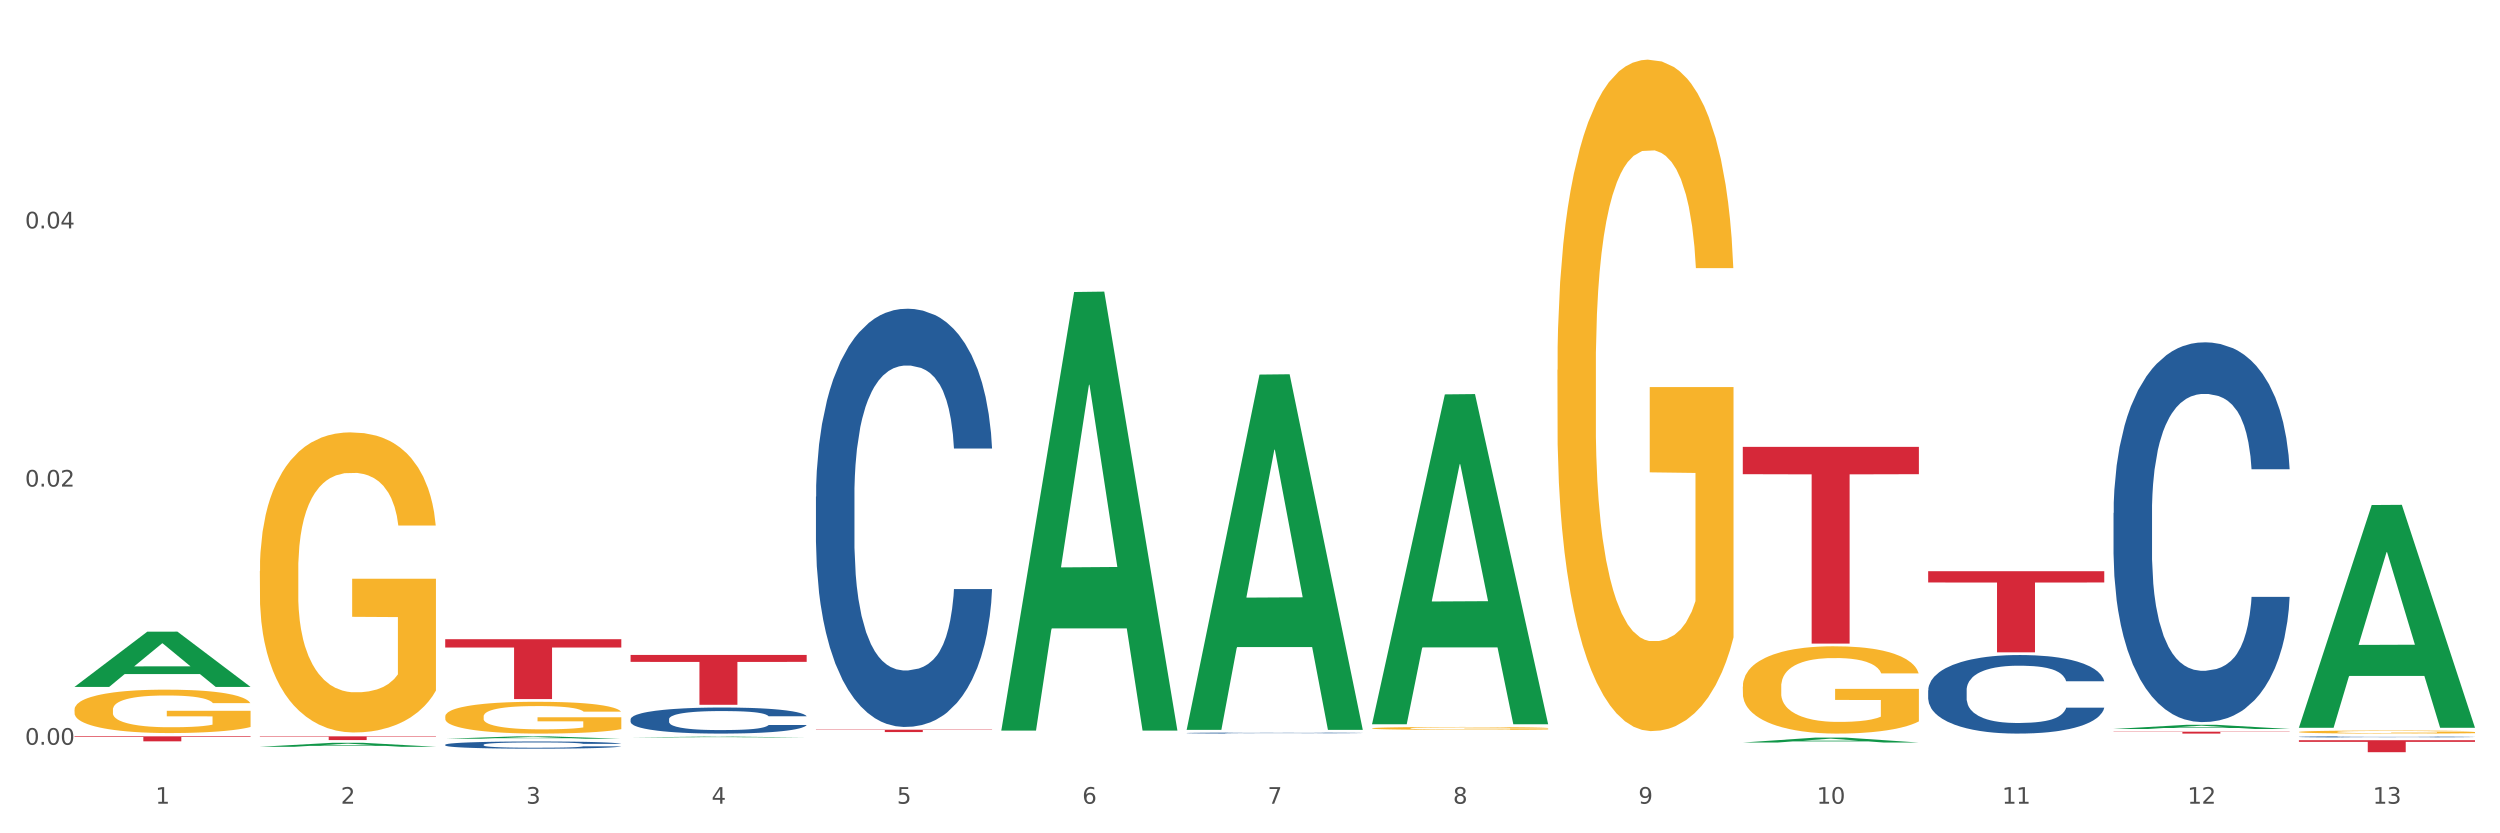 <?xml version="1.0" encoding="utf-8" standalone="no"?>
<!DOCTYPE svg PUBLIC "-//W3C//DTD SVG 1.1//EN"
  "http://www.w3.org/Graphics/SVG/1.1/DTD/svg11.dtd">
<svg xmlns:xlink="http://www.w3.org/1999/xlink" width="1080pt" height="360pt" viewBox="0 0 1080 360" xmlns="http://www.w3.org/2000/svg" version="1.1">
 <rect x="0" y="0" width="1080" height="360" fill="#333333" stroke="none"/>
 <defs>
  <style type="text/css">*{stroke-linejoin: round; stroke-linecap: butt}</style>
 </defs>
 <g id="figure_1">
  <g id="patch_1">
   <path d="M 0 360 
L 1080 360 
L 1080 0 
L 0 0 
z
" style="fill: #ffffff; stroke: #ffffff; stroke-linejoin: miter"/>
  </g>
  <g id="axes_1">
   <g id="matplotlib.axis_1">
    <g id="xtick_1">
     <g id="text_1">
      <!-- 1 -->
      <g style="fill: #4d4d4d" transform="translate(67.159 347.204) scale(0.096 -0.096)">
       <defs>
        <path id="DejaVuSans-31" d="M 794 531 
L 1825 531 
L 1825 4091 
L 703 3866 
L 703 4441 
L 1819 4666 
L 2450 4666 
L 2450 531 
L 3481 531 
L 3481 0 
L 794 0 
L 794 531 
z
" transform="scale(0.016)"/>
       </defs>
       <use xlink:href="#DejaVuSans-31"/>
      </g>
     </g>
    </g>
    <g id="xtick_2">
     <g id="text_2">
      <!-- 2 -->
      <g style="fill: #4d4d4d" transform="translate(147.238 347.204) scale(0.096 -0.096)">
       <defs>
        <path id="DejaVuSans-32" d="M 1228 531 
L 3431 531 
L 3431 0 
L 469 0 
L 469 531 
Q 828 903 1448 1529 
Q 2069 2156 2228 2338 
Q 2531 2678 2651 2914 
Q 2772 3150 2772 3378 
Q 2772 3750 2511 3984 
Q 2250 4219 1831 4219 
Q 1534 4219 1204 4116 
Q 875 4013 500 3803 
L 500 4441 
Q 881 4594 1212 4672 
Q 1544 4750 1819 4750 
Q 2544 4750 2975 4387 
Q 3406 4025 3406 3419 
Q 3406 3131 3298 2873 
Q 3191 2616 2906 2266 
Q 2828 2175 2409 1742 
Q 1991 1309 1228 531 
z
" transform="scale(0.016)"/>
       </defs>
       <use xlink:href="#DejaVuSans-32"/>
      </g>
     </g>
    </g>
    <g id="xtick_3">
     <g id="text_3">
      <!-- 3 -->
      <g style="fill: #4d4d4d" transform="translate(227.317 347.204) scale(0.096 -0.096)">
       <defs>
        <path id="DejaVuSans-33" d="M 2597 2516 
Q 3050 2419 3304 2112 
Q 3559 1806 3559 1356 
Q 3559 666 3084 287 
Q 2609 -91 1734 -91 
Q 1441 -91 1130 -33 
Q 819 25 488 141 
L 488 750 
Q 750 597 1062 519 
Q 1375 441 1716 441 
Q 2309 441 2620 675 
Q 2931 909 2931 1356 
Q 2931 1769 2642 2001 
Q 2353 2234 1838 2234 
L 1294 2234 
L 1294 2753 
L 1863 2753 
Q 2328 2753 2575 2939 
Q 2822 3125 2822 3475 
Q 2822 3834 2567 4026 
Q 2313 4219 1838 4219 
Q 1578 4219 1281 4162 
Q 984 4106 628 3988 
L 628 4550 
Q 988 4650 1302 4700 
Q 1616 4750 1894 4750 
Q 2613 4750 3031 4423 
Q 3450 4097 3450 3541 
Q 3450 3153 3228 2886 
Q 3006 2619 2597 2516 
z
" transform="scale(0.016)"/>
       </defs>
       <use xlink:href="#DejaVuSans-33"/>
      </g>
     </g>
    </g>
    <g id="xtick_4">
     <g id="text_4">
      <!-- 4 -->
      <g style="fill: #4d4d4d" transform="translate(307.396 347.204) scale(0.096 -0.096)">
       <defs>
        <path id="DejaVuSans-34" d="M 2419 4116 
L 825 1625 
L 2419 1625 
L 2419 4116 
z
M 2253 4666 
L 3047 4666 
L 3047 1625 
L 3713 1625 
L 3713 1100 
L 3047 1100 
L 3047 0 
L 2419 0 
L 2419 1100 
L 313 1100 
L 313 1709 
L 2253 4666 
z
" transform="scale(0.016)"/>
       </defs>
       <use xlink:href="#DejaVuSans-34"/>
      </g>
     </g>
    </g>
    <g id="xtick_5">
     <g id="text_5">
      <!-- 5 -->
      <g style="fill: #4d4d4d" transform="translate(387.475 347.204) scale(0.096 -0.096)">
       <defs>
        <path id="DejaVuSans-35" d="M 691 4666 
L 3169 4666 
L 3169 4134 
L 1269 4134 
L 1269 2991 
Q 1406 3038 1543 3061 
Q 1681 3084 1819 3084 
Q 2600 3084 3056 2656 
Q 3513 2228 3513 1497 
Q 3513 744 3044 326 
Q 2575 -91 1722 -91 
Q 1428 -91 1123 -41 
Q 819 9 494 109 
L 494 744 
Q 775 591 1075 516 
Q 1375 441 1709 441 
Q 2250 441 2565 725 
Q 2881 1009 2881 1497 
Q 2881 1984 2565 2268 
Q 2250 2553 1709 2553 
Q 1456 2553 1204 2497 
Q 953 2441 691 2322 
L 691 4666 
z
" transform="scale(0.016)"/>
       </defs>
       <use xlink:href="#DejaVuSans-35"/>
      </g>
     </g>
    </g>
    <g id="xtick_6">
     <g id="text_6">
      <!-- 6 -->
      <g style="fill: #4d4d4d" transform="translate(467.554 347.204) scale(0.096 -0.096)">
       <defs>
        <path id="DejaVuSans-36" d="M 2113 2584 
Q 1688 2584 1439 2293 
Q 1191 2003 1191 1497 
Q 1191 994 1439 701 
Q 1688 409 2113 409 
Q 2538 409 2786 701 
Q 3034 994 3034 1497 
Q 3034 2003 2786 2293 
Q 2538 2584 2113 2584 
z
M 3366 4563 
L 3366 3988 
Q 3128 4100 2886 4159 
Q 2644 4219 2406 4219 
Q 1781 4219 1451 3797 
Q 1122 3375 1075 2522 
Q 1259 2794 1537 2939 
Q 1816 3084 2150 3084 
Q 2853 3084 3261 2657 
Q 3669 2231 3669 1497 
Q 3669 778 3244 343 
Q 2819 -91 2113 -91 
Q 1303 -91 875 529 
Q 447 1150 447 2328 
Q 447 3434 972 4092 
Q 1497 4750 2381 4750 
Q 2619 4750 2861 4703 
Q 3103 4656 3366 4563 
z
" transform="scale(0.016)"/>
       </defs>
       <use xlink:href="#DejaVuSans-36"/>
      </g>
     </g>
    </g>
    <g id="xtick_7">
     <g id="text_7">
      <!-- 7 -->
      <g style="fill: #4d4d4d" transform="translate(547.634 347.204) scale(0.096 -0.096)">
       <defs>
        <path id="DejaVuSans-37" d="M 525 4666 
L 3525 4666 
L 3525 4397 
L 1831 0 
L 1172 0 
L 2766 4134 
L 525 4134 
L 525 4666 
z
" transform="scale(0.016)"/>
       </defs>
       <use xlink:href="#DejaVuSans-37"/>
      </g>
     </g>
    </g>
    <g id="xtick_8">
     <g id="text_8">
      <!-- 8 -->
      <g style="fill: #4d4d4d" transform="translate(627.713 347.204) scale(0.096 -0.096)">
       <defs>
        <path id="DejaVuSans-38" d="M 2034 2216 
Q 1584 2216 1326 1975 
Q 1069 1734 1069 1313 
Q 1069 891 1326 650 
Q 1584 409 2034 409 
Q 2484 409 2743 651 
Q 3003 894 3003 1313 
Q 3003 1734 2745 1975 
Q 2488 2216 2034 2216 
z
M 1403 2484 
Q 997 2584 770 2862 
Q 544 3141 544 3541 
Q 544 4100 942 4425 
Q 1341 4750 2034 4750 
Q 2731 4750 3128 4425 
Q 3525 4100 3525 3541 
Q 3525 3141 3298 2862 
Q 3072 2584 2669 2484 
Q 3125 2378 3379 2068 
Q 3634 1759 3634 1313 
Q 3634 634 3220 271 
Q 2806 -91 2034 -91 
Q 1263 -91 848 271 
Q 434 634 434 1313 
Q 434 1759 690 2068 
Q 947 2378 1403 2484 
z
M 1172 3481 
Q 1172 3119 1398 2916 
Q 1625 2713 2034 2713 
Q 2441 2713 2670 2916 
Q 2900 3119 2900 3481 
Q 2900 3844 2670 4047 
Q 2441 4250 2034 4250 
Q 1625 4250 1398 4047 
Q 1172 3844 1172 3481 
z
" transform="scale(0.016)"/>
       </defs>
       <use xlink:href="#DejaVuSans-38"/>
      </g>
     </g>
    </g>
    <g id="xtick_9">
     <g id="text_9">
      <!-- 9 -->
      <g style="fill: #4d4d4d" transform="translate(707.792 347.204) scale(0.096 -0.096)">
       <defs>
        <path id="DejaVuSans-39" d="M 703 97 
L 703 672 
Q 941 559 1184 500 
Q 1428 441 1663 441 
Q 2288 441 2617 861 
Q 2947 1281 2994 2138 
Q 2813 1869 2534 1725 
Q 2256 1581 1919 1581 
Q 1219 1581 811 2004 
Q 403 2428 403 3163 
Q 403 3881 828 4315 
Q 1253 4750 1959 4750 
Q 2769 4750 3195 4129 
Q 3622 3509 3622 2328 
Q 3622 1225 3098 567 
Q 2575 -91 1691 -91 
Q 1453 -91 1209 -44 
Q 966 3 703 97 
z
M 1959 2075 
Q 2384 2075 2632 2365 
Q 2881 2656 2881 3163 
Q 2881 3666 2632 3958 
Q 2384 4250 1959 4250 
Q 1534 4250 1286 3958 
Q 1038 3666 1038 3163 
Q 1038 2656 1286 2365 
Q 1534 2075 1959 2075 
z
" transform="scale(0.016)"/>
       </defs>
       <use xlink:href="#DejaVuSans-39"/>
      </g>
     </g>
    </g>
    <g id="xtick_10">
     <g id="text_10">
      <!-- 10 -->
      <g style="fill: #4d4d4d" transform="translate(784.817 347.204) scale(0.096 -0.096)">
       <defs>
        <path id="DejaVuSans-30" d="M 2034 4250 
Q 1547 4250 1301 3770 
Q 1056 3291 1056 2328 
Q 1056 1369 1301 889 
Q 1547 409 2034 409 
Q 2525 409 2770 889 
Q 3016 1369 3016 2328 
Q 3016 3291 2770 3770 
Q 2525 4250 2034 4250 
z
M 2034 4750 
Q 2819 4750 3233 4129 
Q 3647 3509 3647 2328 
Q 3647 1150 3233 529 
Q 2819 -91 2034 -91 
Q 1250 -91 836 529 
Q 422 1150 422 2328 
Q 422 3509 836 4129 
Q 1250 4750 2034 4750 
z
" transform="scale(0.016)"/>
       </defs>
       <use xlink:href="#DejaVuSans-31"/>
       <use xlink:href="#DejaVuSans-30" transform="translate(63.623 0)"/>
      </g>
     </g>
    </g>
    <g id="xtick_11">
     <g id="text_11">
      <!-- 11 -->
      <g style="fill: #4d4d4d" transform="translate(864.896 347.204) scale(0.096 -0.096)">
       <use xlink:href="#DejaVuSans-31"/>
       <use xlink:href="#DejaVuSans-31" transform="translate(63.623 0)"/>
      </g>
     </g>
    </g>
    <g id="xtick_12">
     <g id="text_12">
      <!-- 12 -->
      <g style="fill: #4d4d4d" transform="translate(944.975 347.204) scale(0.096 -0.096)">
       <use xlink:href="#DejaVuSans-31"/>
       <use xlink:href="#DejaVuSans-32" transform="translate(63.623 0)"/>
      </g>
     </g>
    </g>
    <g id="xtick_13">
     <g id="text_13">
      <!-- 13 -->
      <g style="fill: #4d4d4d" transform="translate(1025.054 347.204) scale(0.096 -0.096)">
       <use xlink:href="#DejaVuSans-31"/>
       <use xlink:href="#DejaVuSans-33" transform="translate(63.623 0)"/>
      </g>
     </g>
    </g>
    <g id="xtick_14"/>
    <g id="xtick_15"/>
    <g id="xtick_16"/>
    <g id="xtick_17"/>
    <g id="xtick_18"/>
    <g id="xtick_19"/>
    <g id="xtick_20"/>
    <g id="xtick_21"/>
    <g id="xtick_22"/>
    <g id="xtick_23"/>
    <g id="xtick_24"/>
    <g id="xtick_25"/>
   </g>
   <g id="matplotlib.axis_2">
    <g id="ytick_1">
     <g id="text_14">
      <!-- 0.00 -->
      <g style="fill: #4d4d4d" transform="translate(10.8 321.729) scale(0.096 -0.096)">
       <defs>
        <path id="DejaVuSans-2e" d="M 684 794 
L 1344 794 
L 1344 0 
L 684 0 
L 684 794 
z
" transform="scale(0.016)"/>
       </defs>
       <use xlink:href="#DejaVuSans-30"/>
       <use xlink:href="#DejaVuSans-2e" transform="translate(63.623 0)"/>
       <use xlink:href="#DejaVuSans-30" transform="translate(95.41 0)"/>
       <use xlink:href="#DejaVuSans-30" transform="translate(159.033 0)"/>
      </g>
     </g>
    </g>
    <g id="ytick_2">
     <g id="text_15">
      <!-- 0.02 -->
      <g style="fill: #4d4d4d" transform="translate(10.8 210.203) scale(0.096 -0.096)">
       <use xlink:href="#DejaVuSans-30"/>
       <use xlink:href="#DejaVuSans-2e" transform="translate(63.623 0)"/>
       <use xlink:href="#DejaVuSans-30" transform="translate(95.41 0)"/>
       <use xlink:href="#DejaVuSans-32" transform="translate(159.033 0)"/>
      </g>
     </g>
    </g>
    <g id="ytick_3">
     <g id="text_16">
      <!-- 0.04 -->
      <g style="fill: #4d4d4d" transform="translate(10.8 98.676) scale(0.096 -0.096)">
       <use xlink:href="#DejaVuSans-30"/>
       <use xlink:href="#DejaVuSans-2e" transform="translate(63.623 0)"/>
       <use xlink:href="#DejaVuSans-30" transform="translate(95.41 0)"/>
       <use xlink:href="#DejaVuSans-34" transform="translate(159.033 0)"/>
      </g>
     </g>
    </g>
    <g id="ytick_4"/>
    <g id="ytick_5"/>
    <g id="ytick_6"/>
   </g>
   <g id="PolyCollection_1">
    <path d="M 32.175 296.715 
L 32.253 296.692 
L 63.625 272.886 
L 76.644 272.864 
L 108.25 296.76 
L 93.192 296.76 
L 86.369 291.195 
L 53.978 291.195 
L 53.743 291.285 
L 47.155 296.76 
L 32.175 296.76 
L 32.175 296.715 
L 58.056 287.874 
L 82.291 287.852 
L 70.291 277.957 
L 70.134 277.912 
L 69.977 277.98 
L 57.978 287.852 
L 58.056 287.874 
L 32.175 296.715 
z
" clip-path="url(#pd3846655e7)" style="fill: #109648"/>
    <path d="M 752.887 296.622 
L 752.977 296.588 
L 752.977 295.348 
L 753.157 294.28 
L 754.055 291.696 
L 755.402 289.56 
L 756.39 288.423 
L 757.378 287.493 
L 758.546 286.563 
L 759.983 285.598 
L 762.588 284.186 
L 764.204 283.463 
L 766.18 282.705 
L 769.773 281.602 
L 772.378 280.982 
L 775.072 280.466 
L 779.473 279.845 
L 782.347 279.57 
L 785.401 279.363 
L 789.084 279.225 
L 791.868 279.191 
L 797.976 279.294 
L 803.185 279.604 
L 805.7 279.845 
L 808.933 280.259 
L 810.64 280.534 
L 813.424 281.086 
L 816.298 281.809 
L 818.274 282.429 
L 821.238 283.6 
L 823.484 284.772 
L 825.549 286.219 
L 826.627 287.218 
L 827.436 288.148 
L 828.154 289.216 
L 828.873 290.904 
L 812.706 290.904 
L 812.077 289.698 
L 811.089 288.561 
L 809.652 287.459 
L 808.394 286.77 
L 806.239 285.909 
L 804.263 285.357 
L 802.197 284.944 
L 799.682 284.599 
L 797.706 284.427 
L 794.922 284.289 
L 789.443 284.324 
L 785.76 284.599 
L 783.246 284.944 
L 781.629 285.254 
L 780.192 285.598 
L 778.575 286.081 
L 776.689 286.804 
L 775.342 287.459 
L 773.994 288.286 
L 772.917 289.112 
L 771.929 290.077 
L 771.12 291.11 
L 770.492 292.178 
L 769.953 293.487 
L 769.504 295.658 
L 769.504 300.377 
L 769.683 301.445 
L 770.132 302.857 
L 770.671 303.925 
L 771.569 305.2 
L 772.378 306.061 
L 773.905 307.301 
L 775.611 308.335 
L 776.958 308.989 
L 778.306 309.541 
L 780.641 310.298 
L 783.246 310.919 
L 785.491 311.297 
L 788.545 311.642 
L 790.611 311.78 
L 792.407 311.849 
L 796.808 311.849 
L 799.952 311.745 
L 803.454 311.504 
L 806.149 311.194 
L 808.394 310.815 
L 810.909 310.195 
L 812.526 309.609 
L 812.526 302.41 
L 792.766 302.375 
L 792.766 297.587 
L 828.963 297.587 
L 828.963 311.642 
L 827.436 312.365 
L 825.729 313.02 
L 823.933 313.606 
L 821.238 314.329 
L 818.005 315.018 
L 815.131 315.5 
L 812.077 315.914 
L 808.484 316.293 
L 803.814 316.637 
L 800.94 316.775 
L 797.347 316.878 
L 793.125 316.913 
L 789.443 316.844 
L 785.85 316.672 
L 782.078 316.362 
L 778.395 315.914 
L 775.611 315.466 
L 772.827 314.915 
L 769.863 314.191 
L 767.528 313.502 
L 765.731 312.882 
L 763.755 312.09 
L 761.6 311.056 
L 759.983 310.126 
L 758.546 309.162 
L 757.019 307.921 
L 755.941 306.854 
L 754.863 305.51 
L 754.235 304.511 
L 753.516 302.961 
L 752.977 300.791 
L 752.887 296.622 
z
" clip-path="url(#pd3846655e7)" style="fill: #f7b32b"/>
    <path d="M 993.125 316.203 
L 993.215 316.202 
L 993.215 316.158 
L 993.394 316.121 
L 994.292 316.03 
L 995.64 315.956 
L 996.628 315.916 
L 997.616 315.883 
L 998.783 315.851 
L 1000.22 315.817 
L 1002.825 315.768 
L 1004.442 315.742 
L 1006.418 315.716 
L 1010.01 315.677 
L 1012.615 315.656 
L 1015.31 315.637 
L 1019.711 315.616 
L 1022.585 315.606 
L 1025.639 315.599 
L 1029.321 315.594 
L 1032.105 315.593 
L 1038.213 315.596 
L 1043.422 315.607 
L 1045.937 315.616 
L 1049.171 315.63 
L 1050.877 315.64 
L 1053.662 315.659 
L 1056.536 315.684 
L 1058.512 315.706 
L 1061.476 315.747 
L 1063.721 315.788 
L 1065.787 315.839 
L 1066.865 315.874 
L 1067.673 315.906 
L 1068.392 315.944 
L 1069.11 316.003 
L 1052.943 316.003 
L 1052.314 315.96 
L 1051.326 315.921 
L 1049.889 315.882 
L 1048.632 315.858 
L 1046.476 315.828 
L 1044.5 315.809 
L 1042.434 315.794 
L 1039.92 315.782 
L 1037.944 315.776 
L 1035.159 315.771 
L 1029.68 315.772 
L 1025.998 315.782 
L 1023.483 315.794 
L 1021.866 315.805 
L 1020.429 315.817 
L 1018.813 315.834 
L 1016.926 315.859 
L 1015.579 315.882 
L 1014.232 315.911 
L 1013.154 315.94 
L 1012.166 315.974 
L 1011.358 316.01 
L 1010.729 316.047 
L 1010.19 316.093 
L 1009.741 316.169 
L 1009.741 316.334 
L 1009.921 316.371 
L 1010.37 316.421 
L 1010.909 316.458 
L 1011.807 316.503 
L 1012.615 316.533 
L 1014.142 316.576 
L 1015.849 316.613 
L 1017.196 316.635 
L 1018.543 316.655 
L 1020.878 316.681 
L 1023.483 316.703 
L 1025.728 316.716 
L 1028.782 316.728 
L 1030.848 316.733 
L 1032.644 316.736 
L 1037.045 316.736 
L 1040.189 316.732 
L 1043.692 316.723 
L 1046.386 316.713 
L 1048.632 316.699 
L 1051.147 316.678 
L 1052.763 316.657 
L 1052.763 316.405 
L 1033.004 316.404 
L 1033.004 316.236 
L 1069.2 316.236 
L 1069.2 316.728 
L 1067.673 316.754 
L 1065.967 316.776 
L 1064.17 316.797 
L 1061.476 316.822 
L 1058.242 316.846 
L 1055.368 316.863 
L 1052.314 316.878 
L 1048.722 316.891 
L 1044.051 316.903 
L 1041.177 316.908 
L 1037.584 316.911 
L 1033.363 316.913 
L 1029.68 316.91 
L 1026.088 316.904 
L 1022.315 316.893 
L 1018.633 316.878 
L 1015.849 316.862 
L 1013.064 316.843 
L 1010.1 316.817 
L 1007.765 316.793 
L 1005.969 316.772 
L 1003.993 316.744 
L 1001.837 316.708 
L 1000.22 316.675 
L 998.783 316.641 
L 997.256 316.598 
L 996.179 316.561 
L 995.101 316.514 
L 994.472 316.479 
L 993.754 316.425 
L 993.215 316.349 
L 993.125 316.203 
z
" clip-path="url(#pd3846655e7)" style="fill: #f7b32b"/>
    <path d="M 993.125 318.315 
L 993.215 318.315 
L 993.215 318.301 
L 993.485 318.283 
L 994.474 318.25 
L 995.733 318.225 
L 997.891 318.196 
L 999.06 318.183 
L 1000.588 318.17 
L 1003.736 318.147 
L 1007.333 318.128 
L 1009.851 318.118 
L 1011.739 318.111 
L 1015.965 318.1 
L 1018.393 318.094 
L 1020.911 318.09 
L 1023.069 318.087 
L 1026.666 318.084 
L 1029.544 318.082 
L 1032.871 318.082 
L 1035.659 318.082 
L 1039.345 318.084 
L 1044.741 318.09 
L 1046.809 318.093 
L 1049.597 318.099 
L 1052.474 318.107 
L 1054.812 318.114 
L 1057.51 318.125 
L 1060.298 318.139 
L 1062.995 318.157 
L 1064.884 318.174 
L 1066.412 318.191 
L 1067.761 318.213 
L 1068.75 318.236 
L 1069.2 318.255 
L 1052.744 318.255 
L 1052.294 318.238 
L 1051.395 318.219 
L 1050.496 318.206 
L 1049.507 318.196 
L 1047.978 318.184 
L 1046.629 318.176 
L 1044.381 318.167 
L 1042.313 318.162 
L 1040.604 318.158 
L 1038.536 318.155 
L 1034.13 318.153 
L 1030.983 318.153 
L 1029.004 318.154 
L 1026.576 318.156 
L 1024.508 318.159 
L 1022.08 318.165 
L 1020.192 318.171 
L 1018.303 318.179 
L 1017.224 318.185 
L 1015.606 318.195 
L 1014.527 318.204 
L 1013.088 318.218 
L 1012.278 318.229 
L 1010.84 318.256 
L 1010.21 318.276 
L 1009.94 318.289 
L 1009.761 318.305 
L 1009.761 318.378 
L 1010.3 318.412 
L 1010.75 318.426 
L 1011.469 318.442 
L 1012.818 318.463 
L 1014.796 318.483 
L 1016.865 318.498 
L 1018.573 318.507 
L 1020.192 318.513 
L 1021.81 318.519 
L 1023.789 318.523 
L 1025.407 318.526 
L 1027.835 318.529 
L 1030.713 318.531 
L 1032.961 318.531 
L 1037.547 318.528 
L 1039.615 318.526 
L 1041.594 318.522 
L 1043.752 318.517 
L 1045.46 318.512 
L 1046.449 318.507 
L 1048.068 318.498 
L 1049.327 318.489 
L 1050.406 318.478 
L 1051.125 318.468 
L 1051.935 318.454 
L 1052.564 318.438 
L 1052.744 318.43 
L 1069.2 318.43 
L 1068.84 318.447 
L 1068.211 318.463 
L 1066.952 318.486 
L 1065.963 318.498 
L 1064.434 318.514 
L 1062.815 318.527 
L 1060.567 318.542 
L 1058.499 318.553 
L 1056.341 318.562 
L 1054.003 318.571 
L 1049.777 318.583 
L 1048.248 318.586 
L 1045.011 318.592 
L 1042.493 318.595 
L 1038.806 318.598 
L 1035.029 318.6 
L 1031.072 318.601 
L 1027.565 318.6 
L 1023.699 318.597 
L 1021.271 318.594 
L 1018.573 318.59 
L 1015.426 318.583 
L 1012.458 318.575 
L 1009.671 318.566 
L 1007.063 318.555 
L 1004.635 318.542 
L 1001.488 318.522 
L 999.15 318.502 
L 997.441 318.484 
L 996.272 318.468 
L 995.103 318.448 
L 994.474 318.434 
L 993.485 318.401 
L 993.125 318.37 
L 993.125 318.315 
z
" clip-path="url(#pd3846655e7)" style="fill: #255c99"/>
    <path d="M 913.046 221.597 
L 913.136 221.447 
L 913.136 217.252 
L 913.405 211.558 
L 914.395 201.07 
L 915.653 193.128 
L 917.812 183.838 
L 918.981 179.943 
L 920.509 175.597 
L 923.657 168.555 
L 927.254 162.562 
L 929.771 159.265 
L 931.66 157.168 
L 935.886 153.422 
L 938.314 151.773 
L 940.832 150.425 
L 942.99 149.526 
L 946.587 148.477 
L 949.465 148.028 
L 952.792 147.878 
L 955.579 148.028 
L 959.266 148.627 
L 964.662 150.425 
L 966.73 151.474 
L 969.518 153.272 
L 972.395 155.669 
L 974.733 158.067 
L 977.431 161.513 
L 980.218 166.008 
L 982.916 171.702 
L 984.805 176.946 
L 986.333 182.49 
L 987.682 189.233 
L 988.671 196.575 
L 989.121 202.718 
L 972.665 202.718 
L 972.215 197.174 
L 971.316 191.18 
L 970.417 187.135 
L 969.428 183.838 
L 967.899 180.093 
L 966.55 177.695 
L 964.302 174.848 
L 962.234 173.05 
L 960.525 172.001 
L 958.457 171.102 
L 954.051 170.203 
L 950.903 170.203 
L 948.925 170.503 
L 946.497 171.252 
L 944.429 172.301 
L 942.001 174.099 
L 940.113 176.047 
L 938.224 178.594 
L 937.145 180.392 
L 935.527 183.689 
L 934.447 186.386 
L 933.009 191.031 
L 932.199 194.327 
L 930.761 202.868 
L 930.131 209.161 
L 929.861 213.506 
L 929.681 218.301 
L 929.681 241.675 
L 930.221 252.164 
L 930.671 256.659 
L 931.39 261.753 
L 932.739 268.346 
L 934.717 274.789 
L 936.785 279.434 
L 938.494 282.281 
L 940.113 284.379 
L 941.731 286.027 
L 943.71 287.525 
L 945.328 288.424 
L 947.756 289.323 
L 950.634 289.773 
L 952.882 289.773 
L 957.468 289.024 
L 959.536 288.274 
L 961.514 287.226 
L 963.673 285.577 
L 965.381 283.779 
L 966.37 282.431 
L 967.989 279.584 
L 969.248 276.587 
L 970.327 273.141 
L 971.046 270.144 
L 971.856 265.649 
L 972.485 260.555 
L 972.665 257.858 
L 989.121 257.858 
L 988.761 263.252 
L 988.132 268.496 
L 986.873 275.538 
L 985.884 279.584 
L 984.355 284.528 
L 982.736 288.724 
L 980.488 293.369 
L 978.42 296.815 
L 976.262 299.812 
L 973.924 302.509 
L 969.697 306.255 
L 968.169 307.304 
L 964.931 309.102 
L 962.414 310.151 
L 958.727 311.199 
L 954.95 311.799 
L 950.993 311.949 
L 947.486 311.649 
L 943.62 310.75 
L 941.192 309.851 
L 938.494 308.502 
L 935.347 306.405 
L 932.379 303.857 
L 929.592 300.861 
L 926.984 297.414 
L 924.556 293.519 
L 921.409 287.076 
L 919.071 280.783 
L 917.362 274.939 
L 916.193 269.994 
L 915.024 263.701 
L 914.395 259.356 
L 913.405 248.867 
L 913.046 239.128 
L 913.046 221.597 
z
" clip-path="url(#pd3846655e7)" style="fill: #255c99"/>
    <path d="M 832.967 298.22 
L 833.056 298.189 
L 833.056 297.321 
L 833.326 296.143 
L 834.315 293.973 
L 835.574 292.331 
L 837.732 290.409 
L 838.901 289.603 
L 840.43 288.704 
L 843.577 287.247 
L 847.174 286.007 
L 849.692 285.325 
L 851.581 284.891 
L 855.807 284.116 
L 858.235 283.775 
L 860.753 283.496 
L 862.911 283.31 
L 866.508 283.093 
L 869.385 283 
L 872.713 282.969 
L 875.5 283 
L 879.187 283.124 
L 884.583 283.496 
L 886.651 283.713 
L 889.438 284.085 
L 892.316 284.581 
L 894.654 285.077 
L 897.352 285.79 
L 900.139 286.72 
L 902.837 287.898 
L 904.725 288.983 
L 906.254 290.13 
L 907.603 291.525 
L 908.592 293.044 
L 909.042 294.314 
L 892.586 294.314 
L 892.136 293.168 
L 891.237 291.928 
L 890.338 291.091 
L 889.348 290.409 
L 887.82 289.634 
L 886.471 289.138 
L 884.223 288.549 
L 882.155 288.177 
L 880.446 287.96 
L 878.378 287.774 
L 873.972 287.588 
L 870.824 287.588 
L 868.846 287.65 
L 866.418 287.805 
L 864.35 288.022 
L 861.922 288.394 
L 860.033 288.797 
L 858.145 289.324 
L 857.066 289.696 
L 855.447 290.378 
L 854.368 290.936 
L 852.929 291.897 
L 852.12 292.579 
L 850.681 294.345 
L 850.052 295.647 
L 849.782 296.546 
L 849.602 297.538 
L 849.602 302.374 
L 850.142 304.544 
L 850.591 305.474 
L 851.311 306.528 
L 852.66 307.892 
L 854.638 309.225 
L 856.706 310.186 
L 858.415 310.775 
L 860.033 311.209 
L 861.652 311.55 
L 863.63 311.86 
L 865.249 312.046 
L 867.677 312.232 
L 870.554 312.325 
L 872.803 312.325 
L 877.389 312.17 
L 879.457 312.015 
L 881.435 311.798 
L 883.593 311.457 
L 885.302 311.085 
L 886.291 310.806 
L 887.91 310.217 
L 889.169 309.597 
L 890.248 308.884 
L 890.967 308.264 
L 891.776 307.334 
L 892.406 306.28 
L 892.586 305.722 
L 909.042 305.722 
L 908.682 306.838 
L 908.053 307.923 
L 906.794 309.38 
L 905.804 310.217 
L 904.276 311.24 
L 902.657 312.108 
L 900.409 313.069 
L 898.341 313.782 
L 896.183 314.402 
L 893.845 314.96 
L 889.618 315.735 
L 888.09 315.952 
L 884.852 316.324 
L 882.334 316.541 
L 878.648 316.758 
L 874.871 316.882 
L 870.914 316.913 
L 867.407 316.851 
L 863.54 316.665 
L 861.113 316.479 
L 858.415 316.2 
L 855.268 315.766 
L 852.3 315.239 
L 849.512 314.619 
L 846.905 313.906 
L 844.477 313.1 
L 841.329 311.767 
L 838.991 310.465 
L 837.283 309.256 
L 836.114 308.233 
L 834.945 306.931 
L 834.315 306.032 
L 833.326 303.862 
L 832.967 301.847 
L 832.967 298.22 
z
" clip-path="url(#pd3846655e7)" style="fill: #255c99"/>
    <path d="M 512.65 316.666 
L 512.74 316.666 
L 512.74 316.655 
L 513.01 316.639 
L 513.999 316.611 
L 515.258 316.589 
L 517.416 316.564 
L 518.585 316.553 
L 520.114 316.541 
L 523.261 316.522 
L 526.858 316.506 
L 529.376 316.497 
L 531.264 316.491 
L 535.49 316.481 
L 537.918 316.476 
L 540.436 316.473 
L 542.594 316.47 
L 546.191 316.467 
L 549.069 316.466 
L 552.396 316.466 
L 555.184 316.466 
L 558.871 316.468 
L 564.266 316.473 
L 566.334 316.475 
L 569.122 316.48 
L 571.999 316.487 
L 574.337 316.493 
L 577.035 316.503 
L 579.823 316.515 
L 582.52 316.531 
L 584.409 316.545 
L 585.937 316.56 
L 587.286 316.578 
L 588.275 316.598 
L 588.725 316.615 
L 572.269 316.615 
L 571.819 316.6 
L 570.92 316.584 
L 570.021 316.573 
L 569.032 316.564 
L 567.503 316.553 
L 566.154 316.547 
L 563.906 316.539 
L 561.838 316.534 
L 560.129 316.531 
L 558.061 316.529 
L 553.655 316.526 
L 550.508 316.526 
L 548.529 316.527 
L 546.101 316.529 
L 544.033 316.532 
L 541.605 316.537 
L 539.717 316.542 
L 537.828 316.549 
L 536.749 316.554 
L 535.131 316.563 
L 534.052 316.571 
L 532.613 316.583 
L 531.804 316.592 
L 530.365 316.615 
L 529.735 316.633 
L 529.466 316.644 
L 529.286 316.658 
L 529.286 316.721 
L 529.825 316.75 
L 530.275 316.762 
L 530.994 316.776 
L 532.343 316.794 
L 534.321 316.811 
L 536.39 316.824 
L 538.098 316.832 
L 539.717 316.838 
L 541.335 316.842 
L 543.314 316.846 
L 544.932 316.849 
L 547.36 316.851 
L 550.238 316.852 
L 552.486 316.852 
L 557.072 316.85 
L 559.14 316.848 
L 561.119 316.845 
L 563.277 316.841 
L 564.985 316.836 
L 565.974 316.832 
L 567.593 316.825 
L 568.852 316.816 
L 569.931 316.807 
L 570.65 316.799 
L 571.46 316.787 
L 572.089 316.773 
L 572.269 316.765 
L 588.725 316.765 
L 588.365 316.78 
L 587.736 316.794 
L 586.477 316.813 
L 585.488 316.825 
L 583.959 316.838 
L 582.341 316.849 
L 580.092 316.862 
L 578.024 316.871 
L 575.866 316.88 
L 573.528 316.887 
L 569.302 316.897 
L 567.773 316.9 
L 564.536 316.905 
L 562.018 316.908 
L 558.331 316.911 
L 554.554 316.912 
L 550.598 316.913 
L 547.091 316.912 
L 543.224 316.909 
L 540.796 316.907 
L 538.098 316.903 
L 534.951 316.898 
L 531.983 316.891 
L 529.196 316.882 
L 526.588 316.873 
L 524.16 316.862 
L 521.013 316.845 
L 518.675 316.828 
L 516.966 316.812 
L 515.797 316.798 
L 514.628 316.781 
L 513.999 316.769 
L 513.01 316.741 
L 512.65 316.714 
L 512.65 316.666 
z
" clip-path="url(#pd3846655e7)" style="fill: #255c99"/>
    <path d="M 352.492 214.55 
L 352.582 214.385 
L 352.582 209.765 
L 352.851 203.494 
L 353.84 191.943 
L 355.099 183.198 
L 357.258 172.967 
L 358.427 168.676 
L 359.955 163.891 
L 363.103 156.135 
L 366.699 149.535 
L 369.217 145.904 
L 371.106 143.594 
L 375.332 139.469 
L 377.76 137.654 
L 380.278 136.169 
L 382.436 135.179 
L 386.033 134.023 
L 388.911 133.528 
L 392.238 133.363 
L 395.025 133.528 
L 398.712 134.188 
L 404.108 136.169 
L 406.176 137.324 
L 408.963 139.304 
L 411.841 141.944 
L 414.179 144.584 
L 416.877 148.38 
L 419.664 153.33 
L 422.362 159.601 
L 424.25 165.376 
L 425.779 171.482 
L 427.128 178.907 
L 428.117 186.993 
L 428.567 193.759 
L 412.111 193.759 
L 411.661 187.653 
L 410.762 181.052 
L 409.863 176.597 
L 408.874 172.967 
L 407.345 168.841 
L 405.996 166.201 
L 403.748 163.066 
L 401.68 161.086 
L 399.971 159.931 
L 397.903 158.941 
L 393.497 157.95 
L 390.349 157.95 
L 388.371 158.281 
L 385.943 159.106 
L 383.875 160.261 
L 381.447 162.241 
L 379.559 164.386 
L 377.67 167.191 
L 376.591 169.171 
L 374.972 172.802 
L 373.893 175.772 
L 372.455 180.887 
L 371.645 184.518 
L 370.207 193.924 
L 369.577 200.854 
L 369.307 205.64 
L 369.127 210.92 
L 369.127 236.662 
L 369.667 248.213 
L 370.117 253.164 
L 370.836 258.774 
L 372.185 266.035 
L 374.163 273.13 
L 376.231 278.246 
L 377.94 281.381 
L 379.559 283.691 
L 381.177 285.506 
L 383.155 287.156 
L 384.774 288.146 
L 387.202 289.137 
L 390.08 289.632 
L 392.328 289.632 
L 396.914 288.807 
L 398.982 287.981 
L 400.96 286.826 
L 403.118 285.011 
L 404.827 283.031 
L 405.816 281.546 
L 407.435 278.411 
L 408.694 275.11 
L 409.773 271.315 
L 410.492 268.015 
L 411.302 263.064 
L 411.931 257.454 
L 412.111 254.484 
L 428.567 254.484 
L 428.207 260.424 
L 427.578 266.2 
L 426.319 273.955 
L 425.33 278.411 
L 423.801 283.856 
L 422.182 288.476 
L 419.934 293.592 
L 417.866 297.387 
L 415.708 300.688 
L 413.37 303.658 
L 409.143 307.783 
L 407.615 308.938 
L 404.377 310.918 
L 401.86 312.073 
L 398.173 313.229 
L 394.396 313.889 
L 390.439 314.054 
L 386.932 313.724 
L 383.066 312.734 
L 380.638 311.743 
L 377.94 310.258 
L 374.793 307.948 
L 371.825 305.143 
L 369.038 301.843 
L 366.43 298.047 
L 364.002 293.757 
L 360.854 286.661 
L 358.516 279.731 
L 356.808 273.295 
L 355.639 267.85 
L 354.47 260.919 
L 353.84 256.134 
L 352.851 244.583 
L 352.492 233.857 
L 352.492 214.55 
z
" clip-path="url(#pd3846655e7)" style="fill: #255c99"/>
    <path d="M 272.412 310.71 
L 272.502 310.699 
L 272.502 310.411 
L 272.772 310.021 
L 273.761 309.3 
L 275.02 308.755 
L 277.178 308.117 
L 278.347 307.85 
L 279.876 307.552 
L 283.023 307.068 
L 286.62 306.657 
L 289.138 306.43 
L 291.027 306.286 
L 295.253 306.029 
L 297.681 305.916 
L 300.199 305.823 
L 302.357 305.762 
L 305.954 305.69 
L 308.831 305.659 
L 312.159 305.649 
L 314.946 305.659 
L 318.633 305.7 
L 324.028 305.823 
L 326.097 305.896 
L 328.884 306.019 
L 331.762 306.184 
L 334.1 306.348 
L 336.798 306.585 
L 339.585 306.893 
L 342.283 307.284 
L 344.171 307.644 
L 345.7 308.025 
L 347.049 308.488 
L 348.038 308.992 
L 348.488 309.414 
L 332.032 309.414 
L 331.582 309.033 
L 330.683 308.622 
L 329.784 308.344 
L 328.794 308.117 
L 327.266 307.86 
L 325.917 307.696 
L 323.669 307.5 
L 321.601 307.377 
L 319.892 307.305 
L 317.824 307.243 
L 313.418 307.181 
L 310.27 307.181 
L 308.292 307.202 
L 305.864 307.253 
L 303.796 307.325 
L 301.368 307.449 
L 299.479 307.583 
L 297.591 307.757 
L 296.512 307.881 
L 294.893 308.107 
L 293.814 308.292 
L 292.375 308.611 
L 291.566 308.838 
L 290.127 309.424 
L 289.498 309.856 
L 289.228 310.154 
L 289.048 310.483 
L 289.048 312.088 
L 289.588 312.808 
L 290.037 313.117 
L 290.757 313.467 
L 292.106 313.919 
L 294.084 314.362 
L 296.152 314.68 
L 297.861 314.876 
L 299.479 315.02 
L 301.098 315.133 
L 303.076 315.236 
L 304.695 315.298 
L 307.123 315.359 
L 310 315.39 
L 312.249 315.39 
L 316.835 315.339 
L 318.903 315.287 
L 320.881 315.215 
L 323.039 315.102 
L 324.748 314.979 
L 325.737 314.886 
L 327.356 314.691 
L 328.615 314.485 
L 329.694 314.248 
L 330.413 314.043 
L 331.222 313.734 
L 331.852 313.384 
L 332.032 313.199 
L 348.488 313.199 
L 348.128 313.569 
L 347.498 313.93 
L 346.24 314.413 
L 345.25 314.691 
L 343.722 315.03 
L 342.103 315.318 
L 339.855 315.637 
L 337.787 315.874 
L 335.629 316.079 
L 333.291 316.265 
L 329.064 316.522 
L 327.535 316.594 
L 324.298 316.717 
L 321.78 316.789 
L 318.094 316.861 
L 314.317 316.902 
L 310.36 316.913 
L 306.853 316.892 
L 302.986 316.83 
L 300.558 316.769 
L 297.861 316.676 
L 294.713 316.532 
L 291.746 316.357 
L 288.958 316.151 
L 286.351 315.915 
L 283.923 315.647 
L 280.775 315.205 
L 278.437 314.773 
L 276.729 314.372 
L 275.56 314.032 
L 274.391 313.6 
L 273.761 313.302 
L 272.772 312.582 
L 272.412 311.913 
L 272.412 310.71 
z
" clip-path="url(#pd3846655e7)" style="fill: #255c99"/>
    <path d="M 672.808 159.808 
L 672.898 159.543 
L 672.898 150.006 
L 673.078 141.794 
L 673.976 121.925 
L 675.323 105.5 
L 676.311 96.758 
L 677.299 89.605 
L 678.467 82.452 
L 679.904 75.034 
L 682.508 64.173 
L 684.125 58.609 
L 686.101 52.781 
L 689.694 44.304 
L 692.299 39.535 
L 694.993 35.561 
L 699.394 30.793 
L 702.268 28.674 
L 705.322 27.084 
L 709.005 26.024 
L 711.789 25.759 
L 717.896 26.554 
L 723.106 28.939 
L 725.621 30.793 
L 728.854 33.972 
L 730.561 36.091 
L 733.345 40.33 
L 736.219 45.893 
L 738.195 50.662 
L 741.159 59.669 
L 743.405 68.676 
L 745.47 79.803 
L 746.548 87.486 
L 747.357 94.638 
L 748.075 102.851 
L 748.794 115.832 
L 732.626 115.832 
L 731.998 106.56 
L 731.01 97.817 
L 729.573 89.34 
L 728.315 84.042 
L 726.16 77.419 
L 724.184 73.18 
L 722.118 70.001 
L 719.603 67.352 
L 717.627 66.027 
L 714.843 64.967 
L 709.364 65.232 
L 705.681 67.352 
L 703.166 70.001 
L 701.55 72.385 
L 700.113 75.034 
L 698.496 78.743 
L 696.61 84.307 
L 695.263 89.34 
L 693.915 95.698 
L 692.837 102.056 
L 691.849 109.474 
L 691.041 117.421 
L 690.412 125.634 
L 689.873 135.701 
L 689.424 152.391 
L 689.424 188.684 
L 689.604 196.897 
L 690.053 207.759 
L 690.592 215.971 
L 691.49 225.773 
L 692.299 232.396 
L 693.825 241.933 
L 695.532 249.881 
L 696.879 254.914 
L 698.226 259.153 
L 700.562 264.981 
L 703.166 269.75 
L 705.412 272.664 
L 708.466 275.313 
L 710.531 276.372 
L 712.328 276.902 
L 716.729 276.902 
L 719.872 276.108 
L 723.375 274.253 
L 726.07 271.869 
L 728.315 268.955 
L 730.83 264.186 
L 732.447 259.683 
L 732.447 204.315 
L 712.687 204.05 
L 712.687 167.226 
L 748.883 167.226 
L 748.883 275.313 
L 747.357 280.876 
L 745.65 285.91 
L 743.854 290.413 
L 741.159 295.976 
L 737.926 301.275 
L 735.052 304.984 
L 731.998 308.163 
L 728.405 311.077 
L 723.735 313.726 
L 720.86 314.786 
L 717.268 315.58 
L 713.046 315.845 
L 709.364 315.316 
L 705.771 313.991 
L 701.999 311.607 
L 698.316 308.163 
L 695.532 304.719 
L 692.748 300.48 
L 689.784 294.917 
L 687.448 289.618 
L 685.652 284.85 
L 683.676 278.757 
L 681.52 270.809 
L 679.904 263.656 
L 678.467 256.239 
L 676.94 246.702 
L 675.862 238.489 
L 674.784 228.157 
L 674.155 220.475 
L 673.437 208.553 
L 672.898 191.863 
L 672.808 159.808 
z
" clip-path="url(#pd3846655e7)" style="fill: #f7b32b"/>
    <path d="M 192.333 321.717 
L 192.423 321.714 
L 192.423 321.634 
L 192.693 321.526 
L 193.682 321.326 
L 194.941 321.175 
L 197.099 320.999 
L 198.268 320.925 
L 199.797 320.842 
L 202.944 320.708 
L 206.541 320.594 
L 209.059 320.532 
L 210.947 320.492 
L 215.174 320.42 
L 217.602 320.389 
L 220.12 320.363 
L 222.278 320.346 
L 225.875 320.326 
L 228.752 320.318 
L 232.079 320.315 
L 234.867 320.318 
L 238.554 320.329 
L 243.949 320.363 
L 246.018 320.383 
L 248.805 320.418 
L 251.683 320.463 
L 254.021 320.509 
L 256.718 320.574 
L 259.506 320.66 
L 262.204 320.768 
L 264.092 320.868 
L 265.621 320.973 
L 266.97 321.101 
L 267.959 321.241 
L 268.408 321.358 
L 251.953 321.358 
L 251.503 321.252 
L 250.604 321.138 
L 249.704 321.061 
L 248.715 320.999 
L 247.187 320.928 
L 245.838 320.882 
L 243.59 320.828 
L 241.521 320.794 
L 239.813 320.774 
L 237.745 320.757 
L 233.338 320.739 
L 230.191 320.739 
L 228.213 320.745 
L 225.785 320.759 
L 223.717 320.779 
L 221.289 320.814 
L 219.4 320.851 
L 217.512 320.899 
L 216.433 320.933 
L 214.814 320.996 
L 213.735 321.047 
L 212.296 321.135 
L 211.487 321.198 
L 210.048 321.361 
L 209.419 321.48 
L 209.149 321.563 
L 208.969 321.654 
L 208.969 322.098 
L 209.509 322.298 
L 209.958 322.383 
L 210.678 322.48 
L 212.027 322.606 
L 214.005 322.728 
L 216.073 322.816 
L 217.782 322.87 
L 219.4 322.91 
L 221.019 322.942 
L 222.997 322.97 
L 224.616 322.987 
L 227.044 323.004 
L 229.921 323.013 
L 232.169 323.013 
L 236.755 322.999 
L 238.824 322.984 
L 240.802 322.964 
L 242.96 322.933 
L 244.669 322.899 
L 245.658 322.873 
L 247.276 322.819 
L 248.535 322.762 
L 249.615 322.697 
L 250.334 322.64 
L 251.143 322.554 
L 251.773 322.457 
L 251.953 322.406 
L 268.408 322.406 
L 268.049 322.509 
L 267.419 322.608 
L 266.16 322.742 
L 265.171 322.819 
L 263.643 322.913 
L 262.024 322.993 
L 259.776 323.081 
L 257.708 323.147 
L 255.549 323.204 
L 253.211 323.255 
L 248.985 323.326 
L 247.456 323.346 
L 244.219 323.38 
L 241.701 323.4 
L 238.014 323.42 
L 234.238 323.432 
L 230.281 323.435 
L 226.774 323.429 
L 222.907 323.412 
L 220.479 323.395 
L 217.782 323.369 
L 214.634 323.329 
L 211.667 323.281 
L 208.879 323.224 
L 206.271 323.158 
L 203.843 323.084 
L 200.696 322.962 
L 198.358 322.842 
L 196.65 322.731 
L 195.481 322.637 
L 194.312 322.517 
L 193.682 322.435 
L 192.693 322.235 
L 192.333 322.05 
L 192.333 321.717 
z
" clip-path="url(#pd3846655e7)" style="fill: #255c99"/>
    <path d="M 112.254 318.082 
L 188.329 318.082 
L 188.329 318.309 
L 158.404 318.311 
L 158.404 319.716 
L 141.999 319.716 
L 141.999 318.311 
L 112.254 318.309 
L 112.254 318.084 
L 112.254 318.082 
z
" clip-path="url(#pd3846655e7)" style="fill: #d62839"/>
    <path d="M 192.333 276.129 
L 268.408 276.129 
L 268.408 279.725 
L 238.483 279.749 
L 238.483 302.002 
L 222.078 302.002 
L 222.078 279.749 
L 192.333 279.725 
L 192.333 276.154 
L 192.333 276.129 
z
" clip-path="url(#pd3846655e7)" style="fill: #d62839"/>
    <path d="M 272.412 282.942 
L 348.488 282.942 
L 348.488 285.935 
L 318.562 285.956 
L 318.562 304.479 
L 302.157 304.479 
L 302.157 285.956 
L 272.412 285.935 
L 272.412 282.963 
L 272.412 282.942 
z
" clip-path="url(#pd3846655e7)" style="fill: #d62839"/>
    <path d="M 352.492 315.223 
L 428.567 315.223 
L 428.567 315.365 
L 398.641 315.366 
L 398.641 316.248 
L 382.237 316.248 
L 382.237 315.366 
L 352.492 315.365 
L 352.492 315.224 
L 352.492 315.223 
z
" clip-path="url(#pd3846655e7)" style="fill: #d62839"/>
    <path d="M 752.887 193.035 
L 828.963 193.035 
L 828.963 204.845 
L 799.037 204.925 
L 799.037 278.022 
L 782.632 278.022 
L 782.632 204.925 
L 752.887 204.845 
L 752.887 193.115 
L 752.887 193.035 
z
" clip-path="url(#pd3846655e7)" style="fill: #d62839"/>
    <path d="M 832.967 246.763 
L 909.042 246.763 
L 909.042 251.632 
L 879.116 251.665 
L 879.116 281.8 
L 862.712 281.8 
L 862.712 251.665 
L 832.967 251.632 
L 832.967 246.796 
L 832.967 246.763 
z
" clip-path="url(#pd3846655e7)" style="fill: #d62839"/>
    <path d="M 913.046 316.088 
L 989.121 316.088 
L 989.121 316.203 
L 959.196 316.203 
L 959.196 316.913 
L 942.791 316.913 
L 942.791 316.203 
L 913.046 316.203 
L 913.046 316.089 
L 913.046 316.088 
z
" clip-path="url(#pd3846655e7)" style="fill: #d62839"/>
    <path d="M 993.125 319.77 
L 1069.2 319.77 
L 1069.2 320.49 
L 1039.275 320.495 
L 1039.275 324.95 
L 1022.87 324.95 
L 1022.87 320.495 
L 993.125 320.49 
L 993.125 319.775 
L 993.125 319.77 
z
" clip-path="url(#pd3846655e7)" style="fill: #d62839"/>
    <path d="M 32.175 318.082 
L 108.25 318.082 
L 108.25 318.384 
L 78.325 318.386 
L 78.325 320.255 
L 61.92 320.255 
L 61.92 318.386 
L 32.175 318.384 
L 32.175 318.084 
L 32.175 318.082 
z
" clip-path="url(#pd3846655e7)" style="fill: #d62839"/>
    <path d="M 592.729 314.633 
L 592.819 314.632 
L 592.819 314.59 
L 592.999 314.554 
L 593.897 314.468 
L 595.244 314.396 
L 596.232 314.358 
L 597.22 314.327 
L 598.388 314.296 
L 599.825 314.263 
L 602.429 314.216 
L 604.046 314.192 
L 606.022 314.166 
L 609.615 314.13 
L 612.219 314.109 
L 614.914 314.091 
L 619.315 314.071 
L 622.189 314.061 
L 625.243 314.054 
L 628.925 314.05 
L 631.71 314.049 
L 637.817 314.052 
L 643.027 314.063 
L 645.542 314.071 
L 648.775 314.085 
L 650.482 314.094 
L 653.266 314.112 
L 656.14 314.136 
L 658.116 314.157 
L 661.08 314.196 
L 663.325 314.236 
L 665.391 314.284 
L 666.469 314.318 
L 667.277 314.349 
L 667.996 314.385 
L 668.714 314.441 
L 652.547 314.441 
L 651.919 314.401 
L 650.931 314.363 
L 649.494 314.326 
L 648.236 314.303 
L 646.08 314.274 
L 644.105 314.255 
L 642.039 314.242 
L 639.524 314.23 
L 637.548 314.224 
L 634.764 314.22 
L 629.285 314.221 
L 625.602 314.23 
L 623.087 314.242 
L 621.471 314.252 
L 620.033 314.263 
L 618.417 314.28 
L 616.531 314.304 
L 615.183 314.326 
L 613.836 314.354 
L 612.758 314.381 
L 611.77 314.414 
L 610.962 314.448 
L 610.333 314.484 
L 609.794 314.528 
L 609.345 314.601 
L 609.345 314.759 
L 609.525 314.795 
L 609.974 314.842 
L 610.513 314.878 
L 611.411 314.92 
L 612.219 314.949 
L 613.746 314.991 
L 615.453 315.025 
L 616.8 315.047 
L 618.147 315.066 
L 620.483 315.091 
L 623.087 315.112 
L 625.333 315.125 
L 628.386 315.136 
L 630.452 315.141 
L 632.249 315.143 
L 636.65 315.143 
L 639.793 315.14 
L 643.296 315.132 
L 645.991 315.121 
L 648.236 315.109 
L 650.751 315.088 
L 652.368 315.068 
L 652.368 314.827 
L 632.608 314.826 
L 632.608 314.665 
L 668.804 314.665 
L 668.804 315.136 
L 667.277 315.16 
L 665.571 315.182 
L 663.774 315.202 
L 661.08 315.226 
L 657.847 315.249 
L 654.972 315.266 
L 651.919 315.279 
L 648.326 315.292 
L 643.655 315.304 
L 640.781 315.308 
L 637.189 315.312 
L 632.967 315.313 
L 629.285 315.311 
L 625.692 315.305 
L 621.92 315.294 
L 618.237 315.279 
L 615.453 315.264 
L 612.668 315.246 
L 609.705 315.222 
L 607.369 315.199 
L 605.573 315.178 
L 603.597 315.151 
L 601.441 315.117 
L 599.825 315.085 
L 598.388 315.053 
L 596.861 315.012 
L 595.783 314.976 
L 594.705 314.931 
L 594.076 314.897 
L 593.358 314.845 
L 592.819 314.773 
L 592.729 314.633 
z
" clip-path="url(#pd3846655e7)" style="fill: #f7b32b"/>
    <path d="M 32.175 306.595 
L 32.265 306.578 
L 32.265 305.961 
L 32.444 305.43 
L 33.343 304.146 
L 34.69 303.084 
L 35.678 302.519 
L 36.666 302.056 
L 37.833 301.594 
L 39.271 301.114 
L 41.875 300.412 
L 43.492 300.053 
L 45.468 299.676 
L 49.061 299.128 
L 51.665 298.82 
L 54.36 298.563 
L 58.761 298.254 
L 61.635 298.117 
L 64.689 298.015 
L 68.371 297.946 
L 71.156 297.929 
L 77.263 297.98 
L 82.473 298.135 
L 84.988 298.254 
L 88.221 298.46 
L 89.927 298.597 
L 92.712 298.871 
L 95.586 299.231 
L 97.562 299.539 
L 100.526 300.121 
L 102.771 300.703 
L 104.837 301.423 
L 105.915 301.919 
L 106.723 302.382 
L 107.442 302.913 
L 108.16 303.752 
L 91.993 303.752 
L 91.365 303.152 
L 90.377 302.587 
L 88.939 302.039 
L 87.682 301.697 
L 85.526 301.269 
L 83.55 300.995 
L 81.485 300.789 
L 78.97 300.618 
L 76.994 300.532 
L 74.209 300.464 
L 68.731 300.481 
L 65.048 300.618 
L 62.533 300.789 
L 60.917 300.943 
L 59.479 301.114 
L 57.863 301.354 
L 55.977 301.714 
L 54.629 302.039 
L 53.282 302.45 
L 52.204 302.861 
L 51.216 303.341 
L 50.408 303.855 
L 49.779 304.386 
L 49.24 305.036 
L 48.791 306.115 
L 48.791 308.462 
L 48.971 308.992 
L 49.42 309.695 
L 49.959 310.225 
L 50.857 310.859 
L 51.665 311.287 
L 53.192 311.904 
L 54.899 312.418 
L 56.246 312.743 
L 57.593 313.017 
L 59.929 313.394 
L 62.533 313.702 
L 64.779 313.89 
L 67.832 314.062 
L 69.898 314.13 
L 71.695 314.164 
L 76.096 314.164 
L 79.239 314.113 
L 82.742 313.993 
L 85.437 313.839 
L 87.682 313.651 
L 90.197 313.342 
L 91.814 313.051 
L 91.814 309.472 
L 72.054 309.455 
L 72.054 307.074 
L 108.25 307.074 
L 108.25 314.062 
L 106.723 314.421 
L 105.017 314.747 
L 103.22 315.038 
L 100.526 315.398 
L 97.292 315.74 
L 94.418 315.98 
L 91.365 316.185 
L 87.772 316.374 
L 83.101 316.545 
L 80.227 316.613 
L 76.635 316.665 
L 72.413 316.682 
L 68.731 316.648 
L 65.138 316.562 
L 61.366 316.408 
L 57.683 316.185 
L 54.899 315.963 
L 52.114 315.689 
L 49.15 315.329 
L 46.815 314.987 
L 45.019 314.678 
L 43.043 314.284 
L 40.887 313.771 
L 39.271 313.308 
L 37.833 312.829 
L 36.307 312.212 
L 35.229 311.681 
L 34.151 311.013 
L 33.522 310.517 
L 32.804 309.746 
L 32.265 308.667 
L 32.175 306.595 
z
" clip-path="url(#pd3846655e7)" style="fill: #f7b32b"/>
    <path d="M 112.254 246.692 
L 112.344 246.574 
L 112.344 242.311 
L 112.524 238.641 
L 113.422 229.76 
L 114.769 222.419 
L 115.757 218.511 
L 116.745 215.314 
L 117.913 212.117 
L 119.35 208.802 
L 121.954 203.947 
L 123.571 201.46 
L 125.547 198.855 
L 129.14 195.066 
L 131.744 192.935 
L 134.439 191.159 
L 138.84 189.027 
L 141.714 188.08 
L 144.768 187.369 
L 148.45 186.896 
L 151.235 186.777 
L 157.342 187.133 
L 162.552 188.198 
L 165.067 189.027 
L 168.3 190.448 
L 170.007 191.395 
L 172.791 193.29 
L 175.665 195.777 
L 177.641 197.908 
L 180.605 201.934 
L 182.85 205.96 
L 184.916 210.933 
L 185.994 214.367 
L 186.802 217.564 
L 187.521 221.235 
L 188.24 227.037 
L 172.072 227.037 
L 171.444 222.892 
L 170.456 218.985 
L 169.019 215.196 
L 167.761 212.827 
L 165.606 209.867 
L 163.63 207.973 
L 161.564 206.552 
L 159.049 205.368 
L 157.073 204.776 
L 154.289 204.302 
L 148.81 204.42 
L 145.127 205.368 
L 142.612 206.552 
L 140.996 207.617 
L 139.559 208.802 
L 137.942 210.459 
L 136.056 212.946 
L 134.708 215.196 
L 133.361 218.037 
L 132.283 220.879 
L 131.295 224.195 
L 130.487 227.747 
L 129.858 231.418 
L 129.319 235.917 
L 128.87 243.377 
L 128.87 259.599 
L 129.05 263.27 
L 129.499 268.125 
L 130.038 271.795 
L 130.936 276.176 
L 131.744 279.137 
L 133.271 283.399 
L 134.978 286.952 
L 136.325 289.201 
L 137.672 291.096 
L 140.008 293.701 
L 142.612 295.832 
L 144.858 297.135 
L 147.912 298.319 
L 149.977 298.793 
L 151.774 299.029 
L 156.175 299.029 
L 159.318 298.674 
L 162.821 297.845 
L 165.516 296.78 
L 167.761 295.477 
L 170.276 293.346 
L 171.893 291.333 
L 171.893 266.585 
L 152.133 266.467 
L 152.133 250.008 
L 188.329 250.008 
L 188.329 298.319 
L 186.802 300.805 
L 185.096 303.055 
L 183.3 305.068 
L 180.605 307.555 
L 177.372 309.923 
L 174.497 311.581 
L 171.444 313.002 
L 167.851 314.304 
L 163.181 315.488 
L 160.306 315.962 
L 156.714 316.317 
L 152.492 316.435 
L 148.81 316.199 
L 145.217 315.607 
L 141.445 314.541 
L 137.762 313.002 
L 134.978 311.462 
L 132.194 309.568 
L 129.23 307.081 
L 126.894 304.713 
L 125.098 302.582 
L 123.122 299.858 
L 120.966 296.306 
L 119.35 293.109 
L 117.913 289.793 
L 116.386 285.531 
L 115.308 281.86 
L 114.23 277.242 
L 113.601 273.808 
L 112.883 268.48 
L 112.344 261.02 
L 112.254 246.692 
z
" clip-path="url(#pd3846655e7)" style="fill: #f7b32b"/>
    <path d="M 993.125 314.243 
L 993.203 314.152 
L 1024.574 218.174 
L 1037.594 218.083 
L 1069.2 314.424 
L 1054.142 314.424 
L 1047.319 291.989 
L 1014.928 291.989 
L 1014.693 292.351 
L 1008.105 314.424 
L 993.125 314.424 
L 993.125 314.243 
L 1019.006 278.601 
L 1043.24 278.511 
L 1031.241 238.618 
L 1031.084 238.437 
L 1030.927 238.708 
L 1018.928 278.511 
L 1019.006 278.601 
L 993.125 314.243 
z
" clip-path="url(#pd3846655e7)" style="fill: #109648"/>
    <path d="M 913.046 314.915 
L 913.124 314.914 
L 944.495 313.12 
L 957.514 313.118 
L 989.121 314.919 
L 974.063 314.919 
L 967.239 314.499 
L 934.849 314.499 
L 934.613 314.506 
L 928.025 314.919 
L 913.046 314.919 
L 913.046 314.915 
L 938.927 314.249 
L 963.161 314.247 
L 951.162 313.502 
L 951.005 313.498 
L 950.848 313.503 
L 938.848 314.247 
L 938.927 314.249 
L 913.046 314.915 
z
" clip-path="url(#pd3846655e7)" style="fill: #109648"/>
    <path d="M 752.887 320.776 
L 752.966 320.774 
L 784.337 318.636 
L 797.356 318.634 
L 828.963 320.78 
L 813.904 320.78 
L 807.081 320.28 
L 774.69 320.28 
L 774.455 320.288 
L 767.867 320.78 
L 752.887 320.78 
L 752.887 320.776 
L 778.769 319.982 
L 803.003 319.98 
L 791.003 319.091 
L 790.847 319.087 
L 790.69 319.093 
L 778.69 319.98 
L 778.769 319.982 
L 752.887 320.776 
z
" clip-path="url(#pd3846655e7)" style="fill: #109648"/>
    <path d="M 592.729 312.612 
L 592.807 312.478 
L 624.179 170.371 
L 637.198 170.237 
L 668.804 312.879 
L 653.746 312.879 
L 646.923 279.663 
L 614.532 279.663 
L 614.297 280.199 
L 607.709 312.879 
L 592.729 312.879 
L 592.729 312.612 
L 618.61 259.841 
L 642.845 259.707 
L 630.845 200.641 
L 630.688 200.373 
L 630.531 200.775 
L 618.532 259.707 
L 618.61 259.841 
L 592.729 312.612 
z
" clip-path="url(#pd3846655e7)" style="fill: #109648"/>
    <path d="M 192.333 309.521 
L 192.423 309.508 
L 192.423 309.057 
L 192.603 308.668 
L 193.501 307.726 
L 194.848 306.948 
L 195.836 306.534 
L 196.824 306.195 
L 197.992 305.856 
L 199.429 305.505 
L 202.034 304.991 
L 203.65 304.727 
L 205.626 304.451 
L 209.219 304.049 
L 211.824 303.823 
L 214.518 303.635 
L 218.919 303.409 
L 221.793 303.309 
L 224.847 303.234 
L 228.53 303.183 
L 231.314 303.171 
L 237.422 303.208 
L 242.631 303.321 
L 245.146 303.409 
L 248.379 303.56 
L 250.086 303.66 
L 252.87 303.861 
L 255.744 304.125 
L 257.72 304.35 
L 260.684 304.777 
L 262.93 305.204 
L 264.995 305.731 
L 266.073 306.095 
L 266.882 306.434 
L 267.6 306.823 
L 268.319 307.438 
L 252.152 307.438 
L 251.523 306.998 
L 250.535 306.584 
L 249.098 306.183 
L 247.84 305.932 
L 245.685 305.618 
L 243.709 305.417 
L 241.643 305.267 
L 239.128 305.141 
L 237.152 305.078 
L 234.368 305.028 
L 228.889 305.041 
L 225.206 305.141 
L 222.692 305.267 
L 221.075 305.38 
L 219.638 305.505 
L 218.021 305.681 
L 216.135 305.944 
L 214.788 306.183 
L 213.44 306.484 
L 212.363 306.785 
L 211.375 307.137 
L 210.566 307.513 
L 209.937 307.902 
L 209.399 308.379 
L 208.949 309.17 
L 208.949 310.889 
L 209.129 311.278 
L 209.578 311.792 
L 210.117 312.181 
L 211.015 312.646 
L 211.824 312.96 
L 213.351 313.411 
L 215.057 313.788 
L 216.404 314.026 
L 217.752 314.227 
L 220.087 314.503 
L 222.692 314.729 
L 224.937 314.867 
L 227.991 314.993 
L 230.057 315.043 
L 231.853 315.068 
L 236.254 315.068 
L 239.398 315.03 
L 242.9 314.942 
L 245.595 314.829 
L 247.84 314.691 
L 250.355 314.466 
L 251.972 314.252 
L 251.972 311.629 
L 232.212 311.617 
L 232.212 309.872 
L 268.408 309.872 
L 268.408 314.993 
L 266.882 315.256 
L 265.175 315.495 
L 263.379 315.708 
L 260.684 315.971 
L 257.451 316.222 
L 254.577 316.398 
L 251.523 316.549 
L 247.93 316.687 
L 243.26 316.812 
L 240.386 316.862 
L 236.793 316.9 
L 232.571 316.913 
L 228.889 316.888 
L 225.296 316.825 
L 221.524 316.712 
L 217.841 316.549 
L 215.057 316.386 
L 212.273 316.185 
L 209.309 315.921 
L 206.974 315.67 
L 205.177 315.444 
L 203.201 315.156 
L 201.046 314.779 
L 199.429 314.44 
L 197.992 314.089 
L 196.465 313.637 
L 195.387 313.248 
L 194.309 312.759 
L 193.681 312.395 
L 192.962 311.83 
L 192.423 311.039 
L 192.333 309.521 
z
" clip-path="url(#pd3846655e7)" style="fill: #f7b32b"/>
    <path d="M 432.571 315.276 
L 432.649 315.098 
L 464.02 126.149 
L 477.039 125.971 
L 508.646 315.632 
L 493.588 315.632 
L 486.765 271.467 
L 454.374 271.467 
L 454.138 272.179 
L 447.551 315.632 
L 432.571 315.632 
L 432.571 315.276 
L 458.452 245.11 
L 482.686 244.932 
L 470.687 166.396 
L 470.53 166.04 
L 470.373 166.574 
L 458.374 244.932 
L 458.452 245.11 
L 432.571 315.276 
z
" clip-path="url(#pd3846655e7)" style="fill: #109648"/>
    <path d="M 272.412 318.586 
L 272.491 318.585 
L 303.862 318.224 
L 316.881 318.223 
L 348.488 318.586 
L 333.429 318.586 
L 326.606 318.502 
L 294.215 318.502 
L 293.98 318.503 
L 287.392 318.586 
L 272.412 318.586 
L 272.412 318.586 
L 298.294 318.451 
L 322.528 318.451 
L 310.528 318.301 
L 310.372 318.3 
L 310.215 318.301 
L 298.215 318.451 
L 298.294 318.451 
L 272.412 318.586 
z
" clip-path="url(#pd3846655e7)" style="fill: #109648"/>
    <path d="M 192.333 319.144 
L 192.412 319.143 
L 223.783 318.083 
L 236.802 318.082 
L 268.408 319.146 
L 253.35 319.146 
L 246.527 318.898 
L 214.136 318.898 
L 213.901 318.902 
L 207.313 319.146 
L 192.333 319.146 
L 192.333 319.144 
L 218.215 318.75 
L 242.449 318.749 
L 230.449 318.309 
L 230.292 318.307 
L 230.136 318.31 
L 218.136 318.749 
L 218.215 318.75 
L 192.333 319.144 
z
" clip-path="url(#pd3846655e7)" style="fill: #109648"/>
    <path d="M 112.254 322.607 
L 112.333 322.606 
L 143.704 320.887 
L 156.723 320.885 
L 188.329 322.61 
L 173.271 322.61 
L 166.448 322.209 
L 134.057 322.209 
L 133.822 322.215 
L 127.234 322.61 
L 112.254 322.61 
L 112.254 322.607 
L 138.135 321.969 
L 162.37 321.967 
L 150.37 321.253 
L 150.213 321.25 
L 150.056 321.255 
L 138.057 321.967 
L 138.135 321.969 
L 112.254 322.607 
z
" clip-path="url(#pd3846655e7)" style="fill: #109648"/>
    <path d="M 512.65 315.008 
L 512.728 314.864 
L 544.1 161.817 
L 557.119 161.673 
L 588.725 315.296 
L 573.667 315.296 
L 566.844 279.523 
L 534.453 279.523 
L 534.218 280.1 
L 527.63 315.296 
L 512.65 315.296 
L 512.65 315.008 
L 538.531 258.174 
L 562.765 258.03 
L 550.766 194.417 
L 550.609 194.128 
L 550.452 194.561 
L 538.453 258.03 
L 538.531 258.174 
L 512.65 315.008 
z
" clip-path="url(#pd3846655e7)" style="fill: #109648"/>
   </g>
  </g>
 </g>
 <defs>
  <clipPath id="pd3846655e7">
   <rect x="32.175" y="10.8" width="1037.025" height="329.109"/>
  </clipPath>
 </defs>
</svg>
